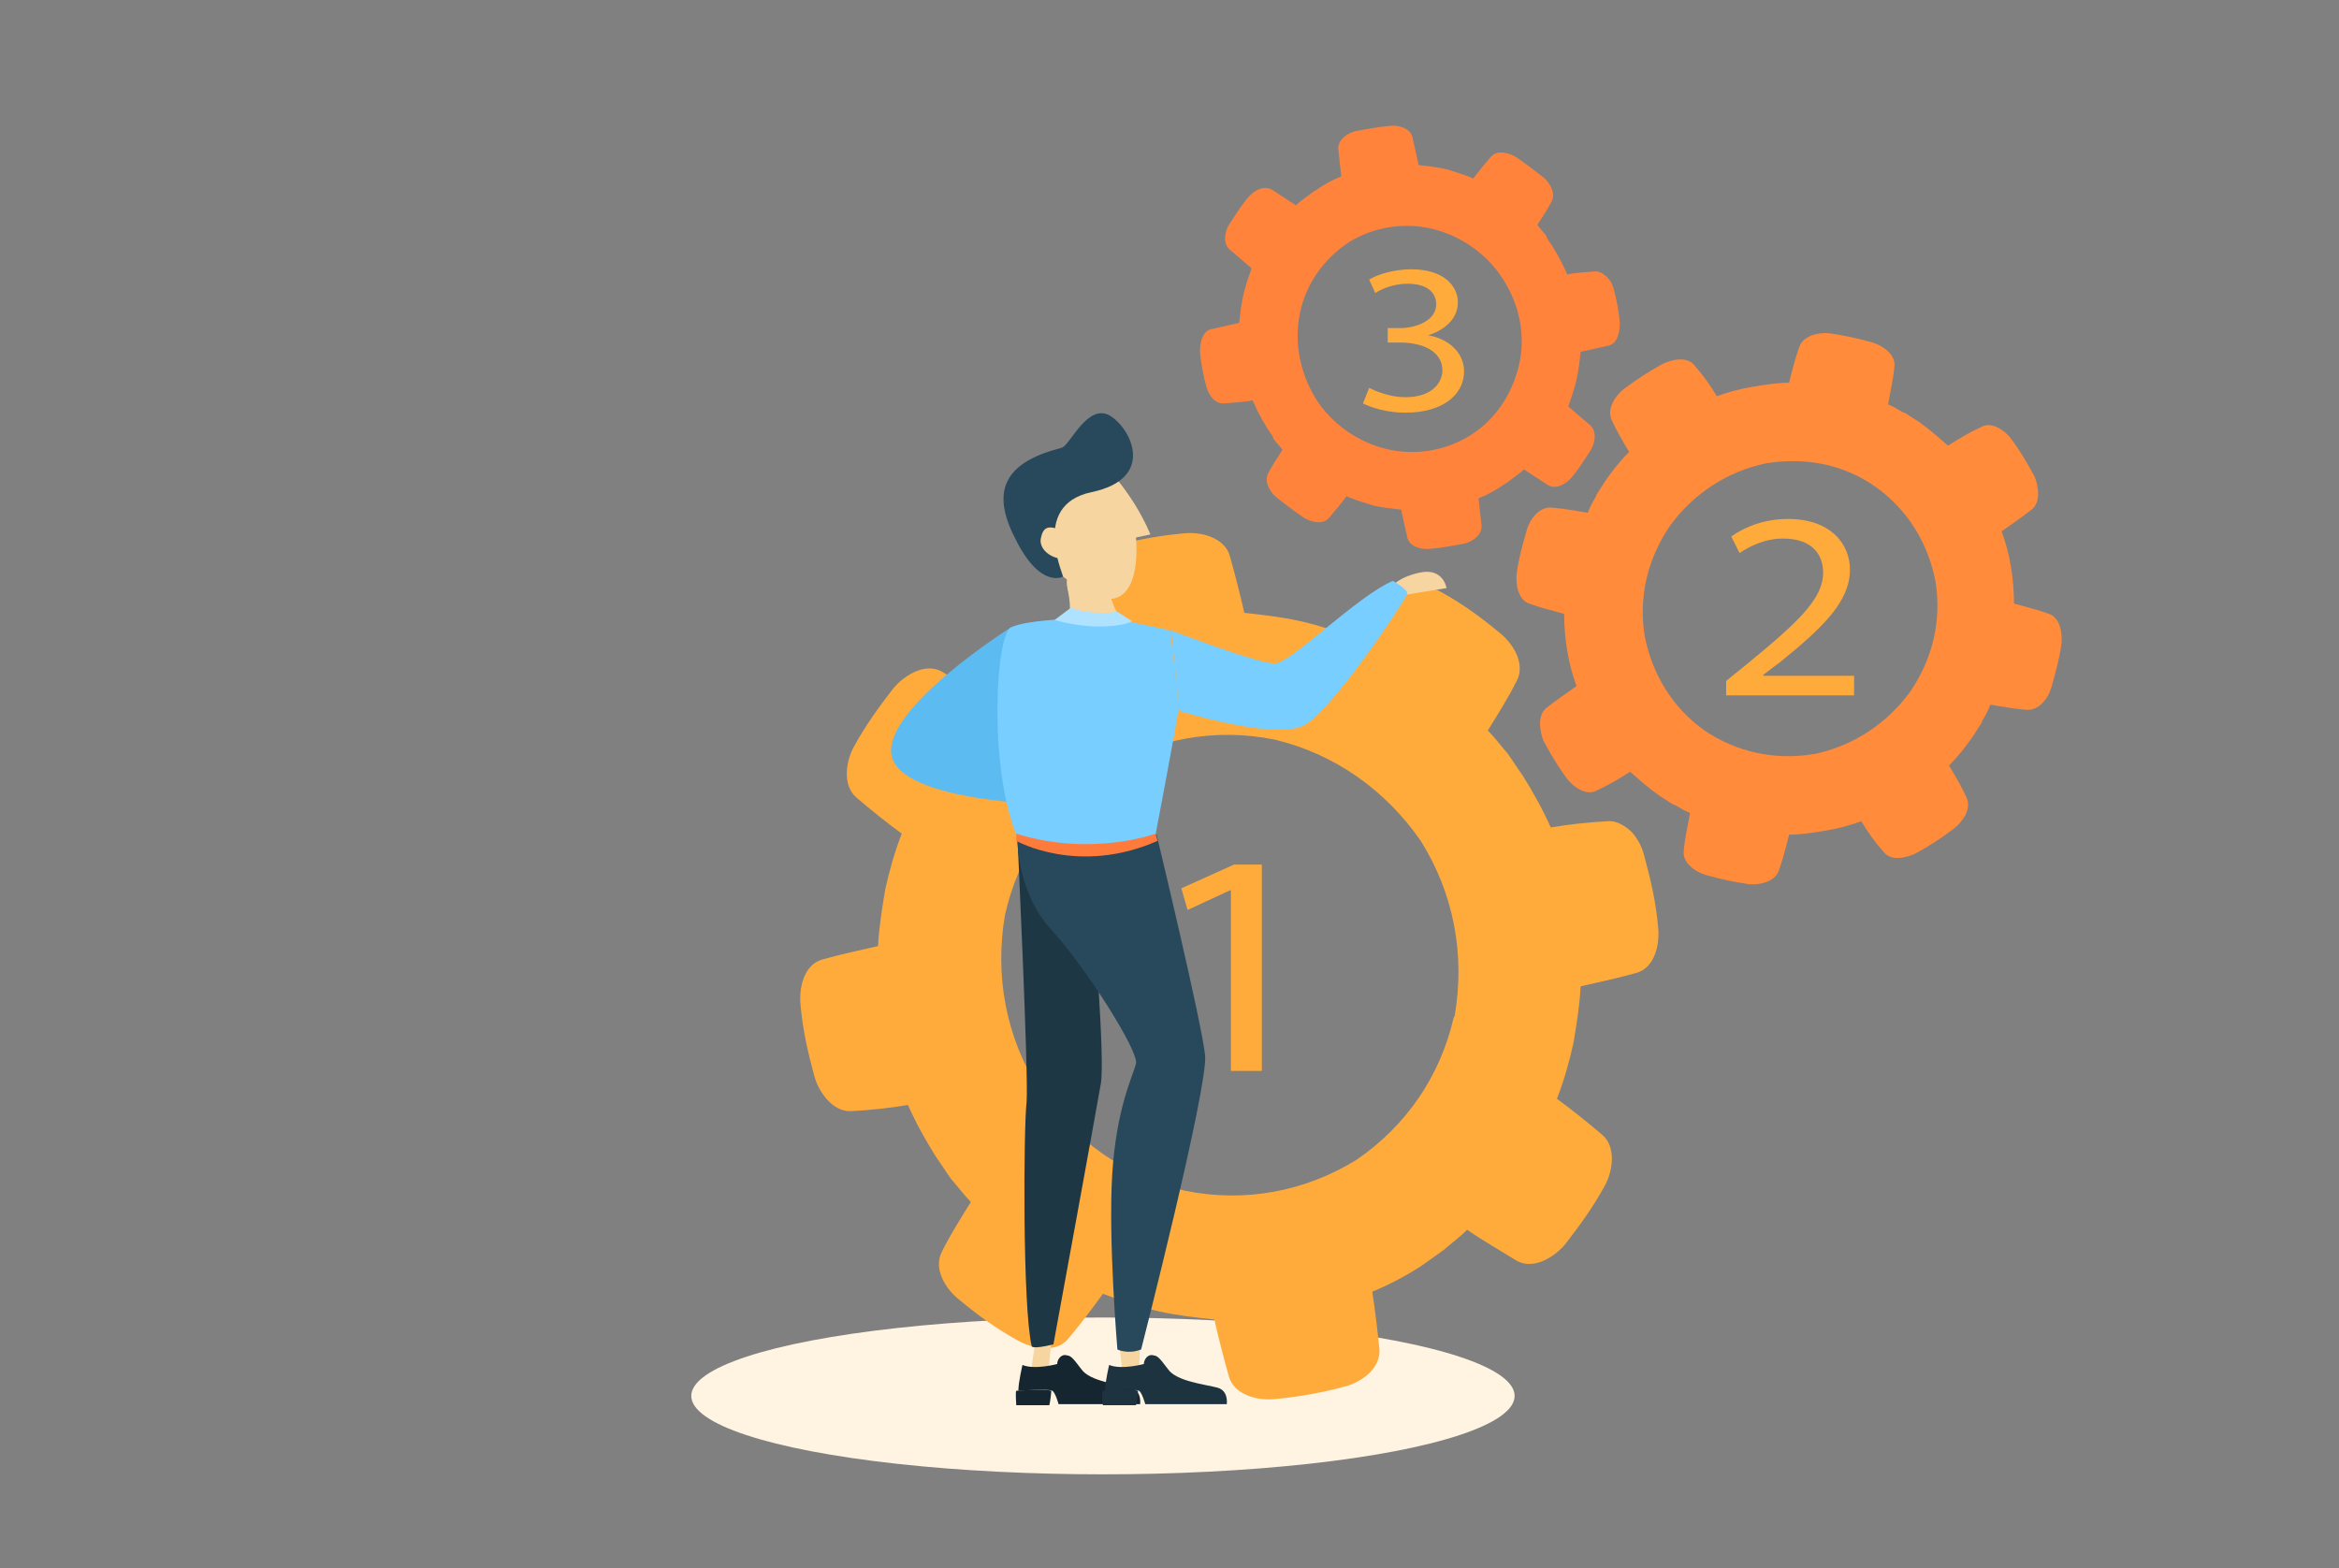 <?xml version="1.0" encoding="utf-8"?>
<!-- Generator: Adobe Illustrator 23.0.1, SVG Export Plug-In . SVG Version: 6.00 Build 0)  -->
<svg version="1.1" id="Layer_1" xmlns="http://www.w3.org/2000/svg" xmlns:xlink="http://www.w3.org/1999/xlink" x="0px" y="0px"
	 viewBox="0 0 226.7 152" style="enable-background:new 0 0 226.7 152;" xml:space="preserve">
<rect x="0" y="0" width="226.7" height="152" fill="#808080" stroke="none"/>
<style type="text/css">
	.st0{display:none;}
	.st1{display:inline;}
	.st2{fill:#FFF3E2;}
	.st3{fill:#F7D5A0;}
	.st4{fill:#121212;}
	.st5{fill:#1E3745;}
	.st6{fill:#28495C;}
	.st7{fill:#5A9BBF;}
	.st8{fill:#78CEFF;}
	.st9{fill:#AEE2FF;}
	.st10{fill:#FFAB3B;}
	.st11{fill:#FFEED8;}
	.st12{display:inline;fill:#FFF3E2;}
	.st13{fill:#FFFFFF;}
	.st14{fill:#FF7E3B;}
	.st15{fill:#001618;}
	.st16{fill:#99A2A3;}
	.st17{fill:#FF843B;}
	.st18{clip-path:url(#SVGID_2_);fill:#5C5C5C;}
	.st19{clip-path:url(#SVGID_4_);fill:#383838;}
	.st20{clip-path:url(#SVGID_6_);fill:#383838;}
	.st21{fill:#5091B8;}
	.st22{fill:#DFF3FF;}
	.st23{fill:#69C9FF;}
	.st24{fill:#E1F4FF;}
	.st25{fill:#F1F2F2;}
	.st26{fill:#D1D3D4;}
	.st27{fill:#FF6D3B;}
	.st28{fill:#BF522C;}
	.st29{fill:#FF8D3B;}
	.st30{fill:#FFBC62;}
	.st31{enable-background:new    ;}
	.st32{fill:#FF833B;}
	.st33{clip-path:url(#SVGID_8_);fill:#FFAB3B;}
	.st34{fill:#81D8FF;}
	.st35{fill:#FF8B3B;}
	.st36{fill:#5CBCF2;}
	.st37{fill:#FF7B3B;}
	.st38{fill:#162630;}
	.st39{fill:#1E3340;}
</style>
<g class="st0">
	<g class="st1">
		<ellipse class="st2" cx="43.4" cy="134.8" rx="41.2" ry="8"/>
		<g>
			<path class="st3" d="M21.9,86.4c0.1,0,1.3,1.5,1.1,2.4c-0.2,0.9-1.3-1.1-1.3-1.1s0,1.7-1.2,3.5c-1.1,1.8-3.9,0.3-3.7-1.1
				s2.3-3.8,3.1-4.6L21.9,86.4z"/>
			<path class="st3" d="M43,126.1c0,0-0.2,1.2-0.4,1.5c0,0,1.3,0.7,1.6,0.3c0.3-0.4,0.1-1.8,0.1-1.8H43z"/>
			<path class="st4" d="M40.5,129.4c-0.1-0.1,1-2.1,2-2.3c0,0,1.3,1,2.3,0.5c0,0,3.5,7.2,3.5,8.5c0,0-0.3,0.9-1.2,0.6
				C46,136.5,40.9,130.5,40.5,129.4z"/>
			<path class="st3" d="M31.6,81.6c0,0-4.6,4.8-0.7,10.3c0,0-1.1,9.5-0.2,15.3c0,0-2.7,12.6,1.5,25c0,0-0.6,2.7-0.3,4.3
				c0,0,6.8,1.3,10.3-0.1c0,0,0-0.8-1.8-1.5c-1.8-0.6-6-1.2-6.4-3.3s0.9-19.7,2.1-24.6c1.2-4.9,5.8-19.7,5.4-24.7
				C41.2,77.3,31.6,81.6,31.6,81.6z"/>
			<path class="st5" d="M41.4,81.5c1,0.3,10.3,20.9,9.9,22.1c-0.6,2-6.9,23.3-6.9,23.3s-1.6-0.1-1.6-0.3c-0.1-0.2-3.3-16.7,3.6-21.5
				c0,0-7.8-7.2-8.7-11.4c-0.9-4.2,1.2-7.5,1.2-7.5L41.4,81.5z"/>
			<path class="st4" d="M31.8,136.8c-0.2,0-0.3-3.1,0.2-3.9c0,0,2.3,0.7,2.6-0.3c0,0,7,1.9,8,2.7c0,0,0.5,0.7-0.3,1.3
				C41.4,137.2,32.9,137.1,31.8,136.8z"/>
			<path class="st6" d="M31.6,130.8c0.1,0.2,1.5,0.2,2.8,0c0,0,1.1-16.4,1.9-21.8c0.8-5.4,6.3-19.4,5.5-27l-10.5-0.2
				c0,0-4.6,4.7-0.5,10.2c0,0-1.7,8.1-0.3,15.3C30.4,107.2,27.1,117.4,31.6,130.8z"/>
			<path class="st3" d="M61.4,68.6c0.6-0.3,2.9-2.7,7.6-1.9c4.7,0.7-2.8,3.8-6.9,3C58.1,68.9,61.4,68.6,61.4,68.6z"/>
			<path class="st7" d="M39.4,59.2c0,0,6.9,8.5,23.6,7.8c0,0,1,3.2,0,3.2s-18.9,1.1-22.9-1.8s0.5-4.5,0.5-4.5L39.4,59.2z"/>
			<path class="st8" d="M38.8,54.7c0,1-0.6,2.5,0.7,4.5s6.5,7.5,6.2,9c-0.3,1.6-1.5,2.9-2.8,3.5c0,0-1.5,6.3-0.7,10.7
				c0,0-5.5,3.4-11.3-0.3c0,0,3-3.2,2.6-4.6s-2.2-8.2-2.2-8.2c0.3-0.8-3.1,2.5-4.4,5.3c-0.9,1.8-3.5,8.8-4.9,12c0,0-1.4,0.2-2.1-0.9
				c0,0,1.1-8.7,2.4-12.8c1.6-4.8,7.9-11.4,12.2-13.8c0,0,2.4-0.9,2.4-1.5C37,57.1,38.8,54.7,38.8,54.7z"/>
			<path class="st3" d="M38.8,54.7c0,0-3.4-3-3.3-2.5c1.4,5.8-0.9,6.9-0.9,6.9s-0.1,0-0.1,0.1c1.4,1,8.5,5.4,6,1.5l0,0
				c-0.4-0.6-0.8-1-1-1.4C38.2,57.3,38.8,55.8,38.8,54.7z"/>
			<path class="st3" d="M35.8,54.2c0.1,0.9,0.1,1.6,0,2.2c0.4,0.6,1.3,1.5,3.1,2c-0.7-1.6-0.2-2.8-0.2-3.7L35.8,54.2z"/>
			<path class="st3" d="M40.1,44c0,0,5,3.4,4.1,9.1h-1.7c0,0-0.1,8-7.9,1.9c-7.8-6-1.8-8.3-1.8-8.3s1.4-1.9,1.9-2.1
				C35,44.5,40.1,44,40.1,44z"/>
			<path class="st6" d="M42,39.8c2.1-0.6,6.8,3.8,0.3,7.8c-6.6,4-7.8,1.1-7.8,1.1s4.1,10.5-1.4,12.4c-5.5,2-4.4,4.5-6.6,6.1
				c-2.7,2-9.4,1.1-8.1-6.1c1.3-7.1,8-6.1,9.6-9.3c2.4-4.8-0.3-7.2,1.6-9.5C32,39.1,35,41.9,42,39.8z"/>
			<path class="st3" d="M36.5,50.2c0,0-0.5-2.4-1.8-1.5s-0.1,3.9,1.5,3.5S36.5,50.2,36.5,50.2z"/>
		</g>
	</g>
	<g class="st1">
		<g>
			<polygon class="st3" points="106.8,129.1 107.9,135.1 109.8,135.3 109.2,129.5 			"/>
			<polygon class="st3" points="121.6,130.6 123.7,135.3 125.4,135.2 124.1,130.4 			"/>
			<path class="st5" d="M100.2,82.5c0,0-1.9,27,7.1,50.2l2.7,0.2c0,0-1.3-35.1,4-48.7l-11.4-3.7L100.2,82.5z"/>
			<path class="st6" d="M113.5,82.9c0,0,10.5,48.3,11.8,50.4c0,0-1.6,0.4-3,0c0,0-21.9-41.2-21.7-49.8C101,75,113.5,82.9,113.5,82.9
				z"/>
			<path class="st4" d="M123.5,135.2c-0.2,0.3-0.6,1.3-0.5,2.6c0,0.1,0.1,0.2,0.2,0.2l8.5,0.1c0.1,0,0.2-0.1,0.2-0.2
				c0-0.3-0.2-0.7-0.6-0.9c-0.7-0.3-4.9-1.6-5.7-1.9h-0.1c-0.2,0-0.9,0.1-1.7,0C123.6,135.1,123.5,135.1,123.5,135.2z"/>
			<path class="st4" d="M109.9,135.1c0,0.1,0.7,1.2,0.5,3l0,0l-8.9-0.1l0,0c0,0,0-0.8,0.6-1.2c0.7-0.3,5.2-1.6,5.8-1.8
				C107.9,135.1,108.9,135.3,109.9,135.1L109.9,135.1z"/>
			<path class="st3" d="M103.5,49.2c0.1,1,0,5.3,0,5.3l3.6,0.3l0.5-1.4c0,0-0.2-2.7-0.3-4.2C107.2,47.7,103.5,49.2,103.5,49.2z"/>
			<path class="st3" d="M74.9,63.2c-0.2-0.5-1.9-3.8-4.1-4.2c-2.1-0.4-5.8,0.6-3.3,2.9c2.5,2.2,6.7,2.5,6.7,2.5L74.9,63.2z"/>
			<path class="st3" d="M121.1,91.1c0,2.3,0.2,7.2,2.8,7.1c2.6-0.1,1.2-5.7-1.4-8C119.9,88,121.1,91.1,121.1,91.1z"/>
			<path class="st8" d="M73,64.5c0,0.4,6.9,11.7,15.5,9.2s9.1-7.7,9.1-7.7s0.3,14.9,2.7,20c0,0,7.2,2,13.6-1.7L113,68.9
				c0,0,4.7,19.2,7.8,23.2c0,0,1.9-0.5,2.5-1.2c0,0-2.6-22.7-5.2-28.5c-2.5-5.8-6.8-8.7-10.4-9.3c0,0-1.6,2.2-4,0.5
				c0,0-3.3-0.6-7.1,2.8c-3.8,3.4-6.4,10.2-11.3,11s-10.1-4.9-10.1-4.9C74.2,62.9,73.5,63.6,73,64.5z"/>
			<path class="st3" d="M103.6,49.5c0,0.5,0,1.2,0,2c1.8,0.3,3.1,0.5,3.9,0.2c-0.1-0.8-0.2-1.9-0.2-2.6V49c-1-0.2-2-0.2-2-0.2
				L103.6,49.5z"/>
			<path class="st6" d="M101.9,45.4c-0.6-1.3-2.5-3.5-1.2-6.7s2.1-2.5,4.2-2.1s6.3-1.2,7.3-0.1c1.1,1.1,1.6,7.3-3,8.5
				s-4.5-3.4-4.5-3.4L101.9,45.4z"/>
			<path class="st3" d="M103.4,39.2c-1.5,1.8-2.5,5.2-2,7.8c0.6,2.7,2.5,5.2,4.8,4.5c2.4-0.7,4.2-4.2,3.5-9.9
				C109.1,36,103.4,39.2,103.4,39.2z"/>
			<path class="st3" d="M109.6,44.7c0,0,0.7-0.5,1.3,0c0.6,0.5-0.8,3-1.7,2.7C108.2,47.1,109.6,44.7,109.6,44.7z"/>
			<path class="st3" d="M101.7,44.4c-0.4-0.1-0.6-0.6-1.1-0.2c-0.6,0.4-0.1,3,1.1,2.5C103,46.3,101.7,44.4,101.7,44.4z"/>
			<path class="st6" d="M103,38.3c0,0,1,5.1,7.2,4.7c6.2-0.4-3.2-5.7-3.2-5.7L103,38.3z"/>
			<polygon class="st9" points="100.8,53.9 103.5,52.2 105.5,54.2 104.8,56.2 			"/>
			<polygon class="st9" points="107.7,52.2 105.5,54.2 107,56.2 109.3,53.5 			"/>
		</g>
	</g>
	<g class="st1">
		<path class="st10" d="M70.4,75.4l0.1-14.2l12.9,0.1c0,0-6.6-12.7,6.3-13.2S93,62.2,93,62.2h11.5l-0.1,12.6c0,0,13.7-7.6,14,6.6
			c0.4,14.2-14.5,7.9-14.5,4.2l-0.5,13l-32.9,0.7L70.9,86c0,0,11.6,5.5,11.6-7.2C82.4,68.2,70.4,75.4,70.4,75.4z"/>
		<path class="st11" d="M75.4,65.2c2.6-2.6,12.5-0.8,12.5-0.8c-2.8-12.9,1.6-15.7,4.2-16.2c-0.7-0.1-1.5-0.1-2.3-0.1
			c-12.9,0.5-6.3,13.2-6.3,13.2l-12.9-0.1l-0.1,14.2c0,0,1.7-1,3.8-1.7C73.9,70.9,73.8,66.8,75.4,65.2z"/>
		<path class="st11" d="M103.7,96.3c-24.3,1.7-27.7-5.5-28-9.1c-2.5-0.1-4.8-1.2-4.8-1.2l-0.2,13.3l32.9-0.7L103.7,96.3z"/>
		<path class="st11" d="M104.5,74.8c0,0,12-3,9.7,15.1c2.5-0.8,4.5-3.3,4.3-8.5C118.2,67.1,104.5,74.8,104.5,74.8z"/>
	</g>
	<g class="st1">
		<path class="st10" d="M47,98.6h13.1V86.7c0,0,11.7,6.2,12.3-5.8c0.5-11.9-13-3.1-13-3.1l0.1-10.6H47.9c0,0,7.2-12.6-6-13
			c-13.1-0.4-7.4,13.4-4,13.4l-12.1,0.3l-0.9,30.4L37.2,98c0,0-5-10.8,6.7-10.6C53.7,87.5,47,98.6,47,98.6z"/>
		<path class="st11" d="M56.4,94c2.5-2.4,0.8-11.5,0.8-11.5c11.9,2.7,14.5-1.4,15-3.8c0.1,0.6,0.1,1.3,0.1,2.2
			C71.8,92.8,60,86.7,60,86.7v11.9H46.9c0,0,1-1.6,1.6-3.5C51.2,95.4,54.9,95.5,56.4,94z"/>
		<path class="st11" d="M28,67.7c-1.7,22.4,4.9,25.7,8.2,25.9c0.1,2.3,1,4.4,1,4.4l-12.3,0.1l0.9-30.4H28z"/>
		<path class="st11" d="M47.8,67.1c0,0,2.8-11-13.9-9.1c0.8-2.3,3-4.1,7.9-3.9C55,54.5,47.8,67.1,47.8,67.1z"/>
	</g>
	<ellipse class="st12" cx="118.2" cy="136.8" rx="43.3" ry="9.1"/>
	<g class="st1">
		<path class="st3" d="M116.4,78.3c0,1.2,0.8,5.4-0.2,7.1s-5.8,2.6-5.8,2.6l5,6.6l10.6,0.3l4.3-4.9l-1.9-1.9c0,0-5.2,0.5-3.8-9.6
			C125.9,68.3,116.4,78.3,116.4,78.3z"/>
		<path class="st8" d="M112.5,86.7c0,0-8.4,1.9-16.8,8.9s-18.1,28.7,9.2,17.3l2-3.4l0.6-4.4l20.4,4.8l5.6,5.8h3
			c0,0,9.9-1.7,11.3-7.9c1.4-6.2-16.3-19.4-19.5-20.3c0,0-3,1.1-8.4,1.1C114.4,88.7,112.5,86.7,112.5,86.7z"/>
		<path class="st8" d="M131.5,117.1l0.8,6.3l-11.7,5.7l-10.5-0.7l-8.4-4.3c0,0,3.5-3.7,5-10.1C108.2,107.7,131.5,117.1,131.5,117.1z
			"/>
		<path class="st3" d="M116.4,79c0.1,0.9,0.2,2.2,0.2,3.4c2.3,0.8,5.1,1.1,7.7,1.1c-0.2-1.3-0.2-2.9,0.1-5c0.1-0.6,0.1-1.1,0.1-1.6
			l-7.3,1.4L116.4,79z"/>
		<path class="st6" d="M126,78.7c0.8,0.3,5.5-4.7,5.9-12.9s-5.8-7.9-5.8-7.9s-5.2-1.3-5.4-1.3c-0.2,0.1-8.6,1.9-8.6,1.9
			s-5.5,16,4.4,18.6l2-6.9l8.3-3.6c0,0-1.1,11.4-1,11.7C126,78.7,126,78.7,126,78.7z"/>
		<path class="st3" d="M114.9,62.3c-0.4,0.4-3,2.6-3.3,7.9c-0.4,5.3,2.8,11.9,8.8,11.8s10.1-6.7,9.7-14.8s-6.9-6.5-6.9-6.5
			L114.9,62.3z"/>
		<path class="st3" d="M128.8,71.2c0,0,0.1,0,0.3-0.1c0.5-0.1,1.6-0.2,2.6,0.2c1.4,0.5-1.5,5.5-3.4,3.5
			C126.4,72.8,128.8,71.2,128.8,71.2z"/>
		<path class="st3" d="M112.7,70.1c0,0-0.1,0-0.3-0.1c-0.5-0.1-1.5-0.4-2.6-0.2c-1.4,0.3,0.8,5.7,2.9,3.9
			C114.8,72,112.7,70.1,112.7,70.1z"/>
		<path class="st6" d="M118.8,54.1c-2.7-0.8-8.2,1.3-6.7,6.7c1.7,6,13.6,6.9,17.8,3.9c4.1-3.1,3-6.4,1.3-6.9
			c-1.6-0.5-4.2-0.1-6.3-0.8C122.9,56.2,120.5,54.6,118.8,54.1z"/>
		<g>
			<g>
				<path class="st10" d="M100.2,95.2c0,0,40.4,2.4,40.5,2.8c0.3,0.8-4.7,26.3-4.9,26.4c-0.1,0-34.6-2-34.9-2.2
					C100.4,121.7,99.7,95.5,100.2,95.2z"/>
			</g>
			<path class="st13" d="M121,110.1c0.1-1.4-0.9-2.6-2.3-2.7s-2.6,0.9-2.7,2.3s0.9,2.6,2.3,2.7C119.7,112.5,120.9,111.5,121,110.1z"
				/>
			<path class="st14" d="M136.6,123.6l-36.4-2.5c-0.5,0-1,0.3-1,0.9l0,0c0,0.5,0.3,1,0.9,1l36.4,2.5c0.5,0,1-0.3,1-0.9l0,0
				C137.5,124,137.2,123.6,136.6,123.6z"/>
		</g>
		<path class="st15" d="M109.4,131.1c0,0-2.5,1.2-1.7,3.6c0.7,2.4,7.1,2,9.8-3.5C120.1,125.7,109.4,131.1,109.4,131.1z"/>
		<path class="st16" d="M117.1,131.8h-0.6c0,0-3.1,3.3-5,3.7c-1.7,0.3-3.4-0.7-3.9-2c-0.1,0.4,0,0.8,0.1,1.3
			C108.4,137,114.3,136.7,117.1,131.8z"/>
		<path class="st5" d="M145.3,135.3c0,0,16.5-4.3,10.7-13.8c-5.9-9.5-39.1,5.7-39.1,5.7l10.9,7.4l11.2,1.2L145.3,135.3z"/>
		<polygon class="st3" points="121.4,128.7 124.4,130.8 124.2,133.7 120.3,132.5 		"/>
		<path class="st6" d="M122,128.6c0,0-15.5-9.7-27-10.3s-13.2,4.5-13.9,7.2c-0.7,2.7,3,8.7,14.4,8.8s25.4-1.2,25.4-1.2L122,128.6z"
			/>
		<path class="st15" d="M124.4,130.8c0,0,0,1.5-0.6,2.7c0,0,4.2,3.6,8.4,4.1c4.3,0.5,7-5,1.5-6.2S124.4,130.8,124.4,130.8z"/>
		<path class="st16" d="M134,131.4c0.3,0.1,3,1.2,1.4,4.1c-1,1.7-3.1,1.9-4.7,1.8c0.5,0.1,1,0.2,1.5,0.3
			C136.4,138.1,139.2,132.8,134,131.4z"/>
		<path class="st9" d="M110.9,87.1c0,0,5-2.9,5.5-2.5s3.4,4,3.4,4s-2.4,3.3-3.2,4.3C116.6,93,112.6,89.1,110.9,87.1z"/>
		<path class="st9" d="M124.7,85.2l-4.9,3.5l2.6,4.5c0,0,4.6-2.5,5.9-5.6L124.7,85.2z"/>
	</g>
	<g class="st1">
		<g>
			<g>
				<g>
					<path class="st17" d="M82.7,50.5l-31,15.2c-1.3,0.6-2.8,0.1-3.4-1.2L37.4,42.4c-0.6-1.3-0.1-2.8,1.2-3.4l31.1-15.2
						c1.3-0.6,2.8-0.1,3.4,1.2L84,47.2C84.5,48.3,84,49.8,82.7,50.5z"/>
					<path class="st10" d="M81,50.5L52.7,64.3c-1.2,0.6-2.6,0.1-3.1-1.1L39.2,42.1c-0.6-1.2-0.1-2.6,1.1-3.1l28.2-13.9
						c1.2-0.6,2.6-0.1,3.1,1.1L82,47.3C82.6,48.5,82.1,49.9,81,50.5z"/>
				</g>
			</g>
			<g class="st0">
				<g class="st1">
					<defs>
						<path id="SVGID_1_" d="M78,57.1L46.8,61c-1.3,0.2-2.5-0.7-2.6-2l-3-23.3c-0.2-1.3,0.7-2.5,2-2.6l31.2-4c1.3-0.2,2.5,0.7,2.6,2
							l3,23.3C80.2,55.7,79.3,56.9,78,57.1z"/>
					</defs>
					<clipPath id="SVGID_2_">
						<use xlink:href="#SVGID_1_"  style="overflow:visible;"/>
					</clipPath>
					
						<rect x="36" y="41.1" transform="matrix(0.323 -0.946 0.946 0.323 -2.045 86.834)" class="st18" width="47.3" height="7.4"/>
				</g>
				<g class="st1">
					<defs>
						<path id="SVGID_3_" d="M79,55l-31.2,3.9c-1.3,0.2-2.5-0.7-2.6-2l-3-23.3c-0.2-1.3,0.7-2.5,2-2.6l31.2-4c1.3-0.2,2.5,0.7,2.6,2
							l3,23.3C81.2,53.6,80.3,54.8,79,55z"/>
					</defs>
					<clipPath id="SVGID_4_">
						<use xlink:href="#SVGID_3_"  style="overflow:visible;"/>
					</clipPath>
					
						<rect x="42.9" y="45.2" transform="matrix(0.323 -0.946 0.946 0.323 0.694 94.691)" class="st19" width="47.3" height="3.3"/>
				</g>
				<g class="st1">
					<defs>
						<path id="SVGID_5_" d="M76.7,60.9l-31.2,3.9c-1.3,0.2-2.5-0.7-2.6-2l-3-23.3c-0.2-1.3,0.7-2.5,2-2.6l31.2-4
							c1.3-0.2,2.5,0.7,2.6,2l3,23.3C78.9,59.5,77.9,60.7,76.7,60.9z"/>
					</defs>
					<clipPath id="SVGID_6_">
						<use xlink:href="#SVGID_5_"  style="overflow:visible;"/>
					</clipPath>
					
						<rect x="23.9" y="42.2" transform="matrix(0.323 -0.946 0.946 0.323 -8.271 73.924)" class="st20" width="47.3" height="1.1"/>
				</g>
			</g>
		</g>
		<path class="st13" d="M54.6,41.3l12.2-0.8c1.1-0.1,1.7,1.2,1,2l-8.1,9.1c-0.6,0.6-1.6,0.5-2-0.3L53.6,43
			C53.3,42.3,53.8,41.4,54.6,41.3z"/>
	</g>
	<g class="st1">
		<ellipse class="st21" cx="198" cy="74.1" rx="17.7" ry="17.7"/>
		<path class="st22" d="M212.7,84c-4.8-3.5-14.1-10.4-14.7-9.9c-0.5,0.4-4.4,10.5-6.7,16.4C199,93.7,208,91.1,212.7,84z"/>
		<path class="st10" d="M182.9,64.8c-1.5,2.4-2.3,5-2.5,7.6l17.7,1.7L191,57.9C187.7,59.3,184.8,61.6,182.9,64.8z"/>
		<path class="st8" d="M188.7,89.2c2,1.2,4.1,2,6.3,2.4l3-17.5c0,0-10.5-1.7-17.5-2.8C179.4,78.2,182.4,85.4,188.7,89.2z"/>
	</g>
	<g class="st1">
		<g>
			<g>
				<g>
					<path class="st23" d="M165.5,51.3c-4.2-2.7-25.3-3.5-29.3-0.1c-3.1,2.7-1.7,10.9-0.6,15.3c0.6,2.4,5,3.3,11.2,4.1
						c-1.2,2.2-2.7,2.4-3.3,2.8c-1.3,1.2,5.8-0.1,8.9-2.3c4.6,0.3,7.4-0.3,8.6-0.7C164.4,69.3,169.7,54,165.5,51.3z"/>
				</g>
			</g>
		</g>
		<g>
			<path class="st24" d="M145.4,59.6c0-0.7-0.6-1.4-1.4-1.4c-0.7,0-1.4,0.6-1.4,1.4c0,0.7,0.6,1.4,1.4,1.4
				C144.8,60.9,145.4,60.3,145.4,59.6z"/>
			<path class="st24" d="M152,59.6c0-0.7-0.6-1.4-1.4-1.4c-0.7,0-1.4,0.6-1.4,1.4c0,0.7,0.6,1.4,1.4,1.4
				C151.4,60.9,152,60.3,152,59.6z"/>
			<path class="st24" d="M158.7,59.6c0-0.7-0.6-1.4-1.4-1.4s-1.4,0.6-1.4,1.4c0,0.7,0.6,1.4,1.4,1.4S158.7,60.3,158.7,59.6z"/>
		</g>
	</g>
	<g class="st1">
		<path class="st25" d="M165.7,5.3c-9.7,0-17.6,7.9-17.6,17.6s7.9,17.6,17.6,17.6s17.6-7.9,17.6-17.6S175.4,5.3,165.7,5.3z
			 M165.7,32.7c-5.4,0-9.8-4.4-9.8-9.8s4.4-9.8,9.8-9.8c5.4,0,9.8,4.4,9.8,9.8S171.1,32.7,165.7,32.7z"/>
		<g>
			<path class="st26" d="M169.4,45.2c-5.6,0-10.8-2.3-13.6-5.9c-2-2.6-3.8-4.2-5.2-5.5c-2.1-1.9-3.7-3.3-4.2-6.3
				c0-0.2-0.1-0.4-0.1-0.5c-0.4-2.5-0.9-5.5-0.3-8.5c0.8-3.5,3-6.1,6.7-8.1C153,9.6,156,5,160.5,5c0.3,0,0.5,0,0.8,0
				c2,0.2,3.3,0.8,4.4,1.2c1,0.4,1.9,0.8,3.2,0.8c0.8,0,1.8-0.2,2.9-0.5c0.9-0.3,1.6-0.4,2.3-0.4c2.3,0,3.2,1.5,3.8,2.8
				c0.3,0.5,0.5,1,0.9,1.3c0.2,0.2,0.4,0.4,0.7,0.6c2.5,2.3,7.2,6.7,7,12.5c-0.2,4.1-2.8,8.3-7.9,12.3c-4.4,3.5-4.8,4.6-4.7,5
				c0.1,0.2,0.5,0.3,1.2,0.3s1.6-0.1,2.4-0.2c0.7-0.1,1.3-0.2,1.8-0.2c0.2,0,0.6,0,0.7,0.3c0.1,0.3-0.1,0.6-1.4,1.5
				C176.3,44.2,172.9,45.2,169.4,45.2z M160.5,5.5c-4.5,0-7.5,5-7.5,5v0.1h-0.1c-8.2,4.3-7.1,11.2-6.3,16.2c0,0.2,0.1,0.4,0.1,0.5
				c0.5,2.9,1.9,4.2,4.1,6.1c1.5,1.3,3.3,2.9,5.3,5.6c2.7,3.6,7.8,5.8,13.3,5.8c3.5,0,6.7-0.9,9.1-2.6c0.9-0.6,1.1-0.9,1.2-1
				c0,0-0.1,0-0.3,0c-0.4,0-1,0.1-1.7,0.2c-0.8,0.1-1.8,0.3-2.5,0.3c-0.6,0-1.4-0.1-1.6-0.6c-0.2-0.6,0.1-1.8,4.8-5.5
				c5-3.9,7.6-8,7.7-12c0.2-5.7-4.4-9.9-6.9-12.2c-0.2-0.2-0.5-0.4-0.7-0.6c-0.4-0.4-0.7-0.9-1-1.4c-0.7-1.3-1.4-2.5-3.5-2.5
				c-0.6,0-1.4,0.1-2.2,0.4c-1.2,0.4-2.2,0.5-3.1,0.5c-1.4,0-2.3-0.4-3.4-0.8c-1.1-0.5-2.3-1-4.3-1.2C161,5.5,160.8,5.5,160.5,5.5z"
				/>
		</g>
		<path class="st27" d="M179,11.3c-0.4-0.4-0.8-0.8-1.2-1.2c-0.7-0.6-1.4-1.2-2.2-1.8l-5.1,6c1.8,1,3.3,2.6,4.2,4.5l6.1-5.1
			C180.2,12.9,179.6,12.1,179,11.3z"/>
		<path class="st28" d="M179,11.3l0.7-0.6c-0.3-0.5-0.8-1-1.3-1.3l-0.6,0.7C178.2,10.5,178.6,10.9,179,11.3z"/>
		<path class="st28" d="M152.1,10.5l1.5,1.3c0.3-0.5,0.6-0.8,1.1-1l-1.3-1.5C152.9,9.5,152.4,10,152.1,10.5z"/>
		<path class="st27" d="M156.9,18.6c0.9-1.9,2.5-3.5,4.4-4.4l-5.1-6c-2.1,1.4-3.9,3.2-5.3,5.3L156.9,18.6z"/>
		<path class="st28" d="M153.4,36.8l1.3-1.5c-0.5-0.3-0.8-0.6-1-1.1l-1.5,1.3C152.5,36,152.9,36.5,153.4,36.8z"/>
		<path class="st27" d="M157.1,27.6l-6,5.1c1.4,2.1,3.3,3.8,5.4,5.1l5.2-6.1C159.8,31,158.2,29.5,157.1,27.6z"/>
		<path class="st28" d="M179.4,35.4l-1.5-1.3c-0.3,0.5-0.6,0.8-1.1,1l1.3,1.5C178.6,36.3,179.1,35.9,179.4,35.4z"/>
		<path class="st27" d="M174.4,27.3c-1,1.9-2.5,3.4-4.4,4.3l5.2,6c2.1-1.3,3.9-3.1,5.2-5.2L174.4,27.3z"/>
		<path class="st25" d="M165.7,10.8c-6.7,0-12.1,5.4-12.1,12.1S159,35,165.7,35c6.7,0,12.1-5.4,12.1-12.1S172.4,10.8,165.7,10.8z
			 M165.7,32.7c-5.4,0-9.8-4.4-9.8-9.8s4.4-9.8,9.8-9.8s9.8,4.4,9.8,9.8S171.1,32.7,165.7,32.7z"/>
	</g>
	<g class="st1">
		<path class="st10" d="M51.7,122.9c-0.2-0.2-4.3-2.1-4.3-2.1s-2.8,0.4-3.7,0.5c-0.9-0.1-3.7-0.5-3.7-0.5s-4.1,2-4.3,2.2
			s-0.1,2.6-0.1,2.6h7.8h0.7h7.8C51.8,125.5,51.8,123.1,51.7,122.9z"/>
		<path class="st10" d="M47.9,120.9c0-1.2-1.3-0.2-2.2-2.8c-0.9-2.6,0.3-6,0.3-6.2l-1.8-1.7c0,0-0.2,0.7-0.5,1.8
			c-0.3-1.1-0.6-1.8-0.6-1.8l-1.8,1.7c0,0.2,1.2,3.6,0.4,6.2s-2.2,1.6-2.2,2.8c0,0.9,1.9,2,4.2,2C46.4,122.9,47.9,121.8,47.9,120.9z
			"/>
		<g>
			<g>
				<path class="st17" d="M46.4,111.4c-0.2,0-0.4-0.1-0.6-0.3c-0.3-0.3-0.3-0.8,0.1-1.1c3.8-3.5,14.1-13.1,15.3-15.6
					c0.8-1.7,0.7-3.7-0.2-5c-0.8-1.1-2.1-1.6-3.8-1.5c-1.8,0.2-3,0.9-3.5,2.2c-0.5,1.2-0.2,2.6,0.3,3.2c0.3,0.3,0.2,0.8-0.1,1.1
					c-0.3,0.3-0.8,0.2-1.1-0.1c-0.8-1-1.3-3-0.5-4.8c0.4-1.1,1.6-2.9,4.8-3.2c2.3-0.2,4.1,0.5,5.2,2.1c1.2,1.8,1.4,4.4,0.4,6.6
					c-0.4,0.8-1.4,2.2-3.2,4.1c-1.4,1.5-3.1,3.3-5.3,5.3c-3.6,3.5-7.1,6.7-7.2,6.7C46.7,111.4,46.5,111.4,46.4,111.4z"/>
			</g>
		</g>
		<g>
			<g>
				<path class="st17" d="M40.8,111.5c-0.2,0-0.4-0.1-0.5-0.2c0,0-3.6-3.2-7.2-6.7c-2.2-2.1-3.9-3.8-5.3-5.3c-1.8-1.9-2.8-3.2-3.2-4
					c-1-2.2-0.9-4.8,0.3-6.6c1.1-1.6,3-2.4,5.2-2.2c3.2,0.3,4.4,2.1,4.9,3.1c0.8,1.9,0.3,3.8-0.5,4.8c-0.3,0.3-0.8,0.4-1.1,0.1
					s-0.4-0.8-0.1-1.1c0.5-0.6,0.8-2,0.3-3.2c-0.5-1.3-1.8-2-3.5-2.2c-1.7-0.1-3,0.4-3.8,1.5c-0.9,1.3-1,3.3-0.2,5
					c1.2,2.6,11.5,12.1,15.4,15.5c0.3,0.3,0.4,0.8,0.1,1.1C41.2,111.4,41,111.5,40.8,111.5z"/>
			</g>
		</g>
		<path class="st10" d="M51.8,88.4h-8.2h-0.2h-8.2c0,0-0.4,7.4,1.5,14.3s5.4,9.6,5.4,9.6h1.4h0.2h1.4c0,0,3.5-2.7,5.3-9.6
			C52.2,95.7,51.8,88.4,51.8,88.4z"/>
		<path class="st10" d="M46.1,110.9h-5c-0.5,0-0.8,0.4-0.8,0.8l0,0c0,0.5,0.4,0.8,0.8,0.8h5c0.5,0,0.8-0.4,0.8-0.8l0,0
			C46.9,111.3,46.6,110.9,46.1,110.9z"/>
	</g>
	<g class="st1">
		<g>
			<g>
				<path class="st10" d="M209.4,121.8c-1.8-0.5-24.4,2.2-24.4,2.2l0,0c-0.1,0.4-0.3,0.8-0.7,1.1c-1.4,1.5-3.3,2.2-6.2,1
					c0,0,3.1-1.4,3.4-1.6c0.3-0.3,0.6-2.1,0.4-2.3c-0.2-0.2-1.2-1.2-1.8-1.2s-3.2,1.4-3.3,1.2c-0.1-0.1,1.1-2.5,3.4-3.4
					c2.3-0.9,4.2,0.9,4.5,1.8l24.5-2.6c0,0,1.5-1.8,2.9-2.4c1.4-0.7,5.2,0.2,5.5,0.6s-4.1,1.2-4.3,1.9s1.1,3.9,1.7,4
					c0.6,0.1,4.2-2.3,4.2-2s-1.5,3.7-4.3,4.2C212.1,124.8,211.2,122.3,209.4,121.8z"/>
			</g>
			<g>
				<path class="st10" d="M207.2,119.9L207.2,119.9c-0.1-0.5-0.5-0.9-1-0.8l-18.5,2c-0.5,0.1-0.9,0.5-0.8,1l0,0
					c0.1,0.5,0.5,0.9,1,0.8l18.5-2C206.9,120.9,207.3,120.4,207.2,119.9z"/>
			</g>
		</g>
	</g>
	<g class="st1">
		<g>
			<g>
				<circle class="st29" cx="99.4" cy="19.4" r="5.7"/>
				<path class="st29" d="M107.8,37.4c0-6.9-3.8-12.5-8.4-12.5S91,30.5,91,37.4H107.8z"/>
			</g>
		</g>
		<g>
			<circle class="st30" cx="111.8" cy="15.1" r="7"/>
			<path class="st30" d="M122.2,37.4c0-8.5-4.7-15.4-10.4-15.4c-5.8,0-10.4,6.9-10.4,15.4H122.2z"/>
		</g>
	</g>
</g>
<g class="st31">
	<path class="st10" d="M119.2,86.3L119.2,86.3l-4.1,1.9l-0.6-2.1l5.1-2.3h2.7v20h-3V86.3z"/>
</g>
<g class="st31">
	<path class="st10" d="M167.3,67.4V66l2.1-1.7c5-4.1,7.3-6.3,7.3-8.8c0-1.7-1-3.3-3.9-3.3c-1.8,0-3.3,0.8-4.2,1.4l-0.8-1.6
		c1.4-1,3.3-1.7,5.5-1.7c4.2,0,6,2.5,6,4.9c0,3.1-2.6,5.6-6.8,9l-1.6,1.2v0.1h8.8v1.9H167.3z"/>
</g>
<path class="st32" d="M155.8,26.9c-0.3-0.3-0.7-0.6-1.2-0.6c-0.9,0.1-1.8,0.1-2.7,0.3c-0.4-0.9-0.8-1.7-1.3-2.5
	c-0.2-0.4-0.5-0.7-0.7-1.1v-0.1c-0.3-0.4-0.6-0.7-0.9-1.1c0.5-0.8,1-1.5,1.4-2.3s-0.2-1.8-0.8-2.3c-0.9-0.7-1.8-1.4-2.7-2
	c-0.7-0.4-1.8-0.7-2.4,0c-0.6,0.7-1.2,1.4-1.7,2.1c-0.9-0.4-1.7-0.6-2.6-0.9c-0.9-0.2-1.8-0.3-2.7-0.4c-0.2-0.9-0.4-1.8-0.6-2.7
	c-0.2-0.9-1.4-1.2-2.2-1.1c-1.1,0.1-2.2,0.3-3.3,0.5c-0.8,0.2-1.7,0.8-1.7,1.7c0.1,0.9,0.2,1.8,0.3,2.7c-0.8,0.3-1.7,0.8-2.4,1.3
	c-0.4,0.2-0.7,0.5-1,0.7l0,0c-0.4,0.3-0.7,0.5-1,0.8c-0.8-0.5-1.5-1-2.3-1.5s-1.8,0.1-2.3,0.7c-0.7,0.8-1.3,1.8-1.9,2.7
	c-0.4,0.7-0.6,1.8,0.1,2.4s1.4,1.2,2.1,1.8c-0.3,0.9-0.6,1.7-0.8,2.6c-0.2,0.9-0.3,1.8-0.4,2.7c-0.9,0.2-1.8,0.4-2.7,0.6
	c-0.9,0.2-1.1,1.4-1.1,2.2c0.1,1.1,0.3,2.2,0.6,3.3c0.2,0.8,0.8,1.8,1.8,1.7c0.9-0.1,1.8-0.1,2.7-0.3c0.4,0.9,0.8,1.7,1.3,2.5
	c0.2,0.4,0.5,0.7,0.7,1.1v0.1c0.3,0.4,0.6,0.7,0.9,1.1c-0.5,0.8-1,1.5-1.4,2.3s0.2,1.8,0.8,2.3c0.9,0.7,1.8,1.4,2.7,2
	c0.7,0.4,1.8,0.7,2.4,0s1.2-1.4,1.7-2.1c0.9,0.4,1.7,0.6,2.6,0.9c0.9,0.2,1.8,0.3,2.7,0.4c0.2,0.9,0.4,1.8,0.6,2.7
	c0.2,0.9,1.4,1.2,2.2,1.1c1.1-0.1,2.2-0.3,3.3-0.5c0.8-0.2,1.7-0.8,1.7-1.7c-0.1-0.9-0.2-1.8-0.3-2.7c0.8-0.3,1.7-0.8,2.4-1.3
	c0.4-0.2,0.7-0.5,1-0.7l0,0c0.4-0.3,0.7-0.5,1-0.8c0.8,0.5,1.5,1,2.3,1.5s1.8-0.1,2.3-0.7c0.7-0.8,1.3-1.8,1.9-2.7
	c0.4-0.7,0.6-1.8-0.1-2.4c-0.7-0.6-1.4-1.2-2.1-1.8c0.3-0.9,0.6-1.7,0.8-2.6c0.2-0.9,0.3-1.8,0.4-2.7c0.9-0.2,1.8-0.4,2.7-0.6
	c0.9-0.2,1.1-1.4,1.1-2.2c-0.1-1.1-0.3-2.2-0.6-3.3C156.3,27.6,156.1,27.2,155.8,26.9C155.8,26.8,155.8,26.9,155.8,26.9z
	 M147.2,35.5c-0.7,2.8-2.3,5.2-4.7,6.7s-5.4,2-8.2,1.3s-5.3-2.5-6.8-4.9c-1.5-2.5-2.1-5.4-1.5-8.3c0.6-2.8,2.3-5.2,4.7-6.8
	c2.4-1.5,5.4-2,8.2-1.3s5.3,2.5,6.8,4.9C147.3,29.6,147.9,32.6,147.2,35.5C147.3,35.4,147.2,35.4,147.2,35.5S147.2,35.4,147.2,35.5z
	"/>
<g class="st31">
	<path class="st10" d="M132.7,37.6c0.6,0.3,2,0.9,3.5,0.9c2.7,0,3.6-1.5,3.6-2.6c0-1.9-2-2.7-4.1-2.7h-1.2v-1.4h1.2
		c1.5,0,3.5-0.7,3.5-2.3c0-1.1-0.8-2-2.8-2c-1.3,0-2.5,0.5-3.1,0.9l-0.6-1.3c0.8-0.5,2.4-1,4.1-1c3.1,0,4.5,1.6,4.5,3.2
		c0,1.4-1,2.6-2.9,3.2v0c1.9,0.3,3.5,1.6,3.5,3.5c0,2.2-2,4-5.7,4c-1.8,0-3.3-0.5-4.1-0.9L132.7,37.6z"/>
</g>
<g>
	<g class="st0">
		<ellipse class="st12" cx="105.5" cy="135.4" rx="46.2" ry="8.8"/>
		<g class="st1">
			<g>
				<defs>
					<polygon id="SVGID_7_" points="71.5,104.2 87.6,86.5 123,78.1 138.8,39.6 175.3,23.9 163.4,16.7 206.2,18 191.2,54.2 
						184.7,40.5 154.8,55.6 140.2,100.1 95.3,108.9 71.5,139 					"/>
				</defs>
				<clipPath id="SVGID_8_">
					<use xlink:href="#SVGID_7_"  style="overflow:visible;"/>
				</clipPath>
				<polygon class="st33" points="71.5,104.2 87.6,86.5 123,78.1 138.8,39.6 175.3,23.9 163.4,16.7 206.2,18 191.2,54.2 184.7,40.5 
					154.8,55.6 140.2,100.1 95.3,108.9 71.5,139 				"/>
			</g>
		</g>
		<g class="st1">
			<path class="st5" d="M109.5,70.8c0,0,8.8-1.4,10.1,3.1c1.3,4.5-15.2,10.8-23.2,9s1.9-10.7,1.9-10.7l9.5-3.3L109.5,70.8z"/>
			<polygon class="st3" points="83.6,116.8 82.6,119.5 84.1,120.4 85.1,118.4 			"/>
			<path class="st6" d="M89.5,72.2c0,0-2.8,2.9-2.7,11.5c0.1,8.6,6.2,15,6.2,15s-5.9,6.2-9.9,18.6c0,0,0.6,1.4,2.1,2.2
				c0,0,15.5-17.9,15.2-19.9s-2.2-21.7,0-25.2C102.6,71,89.5,72.2,89.5,72.2z"/>
			<path class="st15" d="M82.6,119.2c-0.3,0.2-1.1,0.7-1.8,1.7c-0.1,0.1,0,0.2,0,0.3l6.3,4.7c0.1,0.1,0.2,0,0.3-0.1
				c0.1-0.2,0.3-0.6,0.1-1c-0.3-0.6-2.8-3.9-3.2-4.5c0,0,0,0-0.1-0.1c-0.2-0.1-0.8-0.4-1.3-0.9C82.8,119.2,82.7,119.2,82.6,119.2z"
				/>
			<path class="st8" d="M112.1,51.1c0,0,3.4,2.4,3.7,9.8c0.3,7.5-8.5,15.5-16.1,16.7c-7.6,1.2-10.9-5.1-10.9-5.1s5.7-17,21.5-21
				C112.1,51.1,112.1,51.1,112.1,51.1z"/>
			<path class="st8" d="M113.1,51.9c0.7,0.4,6.4,5.8,7.7,8.4c0,0-1.6,4.1-4.7,5.6c0,0-3.4-4.1-3.5-4.8s-0.7-7.5-0.5-7.7
				C112.2,53.1,113.1,51.9,113.1,51.9z"/>
			<path class="st3" d="M114.9,80.1c-0.2,0.1-4.4-5.9-5.3-11c0,0,1.3-14.5-3.1-14.7s-3.9,12.9-3.3,17.1c0.6,4.2,8.6,10.1,11.5,10.7
				s7-2.5,4.8-3.2C117.2,78.4,115.5,79.8,114.9,80.1z"/>
			<path class="st3" d="M121.8,61.8c0,0-0.3,11.3-1.3,15.1c0,0,3.7-0.1,2,1.8c-1.7,1.8-5.8,0.4-4.7-1.3c1.1-1.7-0.7-11-1.4-12.4
				c-0.8-1.5,4-4.6,4-4.6L121.8,61.8z"/>
			<g>
				<path class="st3" d="M110.8,46.4c0.2,0.4-1,3-2.1,5.5c-1.3,2.8,4.6,3,4.2,2.1c0,0,0-2.9,1-4.2C115,48.6,110.8,46.4,110.8,46.4z"
					/>
				<path class="st3" d="M114.1,49.1l-0.1,0.5l-0.1,0.1c-0.4,0.5-0.7,1.3-0.8,2.1c-1.1-0.7-2.2-2.3-2.8-3.6c0.4-1,0.6-1.7,0.5-1.9
					C110.8,46.4,113.8,47.9,114.1,49.1z"/>
				<path class="st3" d="M119.6,38.9c0,0.8,1.3,4.4,0.8,8.9l-1.3-0.4c0,0-4.1,9.9-8.1-1.3s6.1-7.8,6.1-7.8L119.6,38.9z"/>
				<path class="st6" d="M117.1,36.7c0.8,0.2,4.1-2.5,5.3-0.5c1.2,2.1,0.8,7.1-4.9,5.4c-5.7-1.8-6,6.1-6.2,5.6c0,0-2.4,0-2.2-5.3
					C109.5,36.6,112.3,35.4,117.1,36.7z"/>
				<path class="st3" d="M113.7,43.7c-0.7-0.8-1.3-1.7-2.3-0.6c-1,1.1,0.6,3.1,1.4,2.6C113.5,45.3,113.7,43.7,113.7,43.7z"/>
			</g>
			<path class="st34" d="M109.7,68.2c0.2-3.3,0.5-13.6-3.2-13.7c-3.7-0.1-4,9-3.6,14.5l2.3,0.7L109.7,68.2z"/>
			<path class="st9" d="M102.3,68.4c-0.2,0.6,0.2,4.7,0.5,4.8c0.3,0.2,7.4-2.1,7.6-2.4s0.4-4.5,0-4.7C110,66,102.8,67.8,102.3,68.4z
				"/>
			<path class="st9" d="M115.2,65.4c0,0.2,1.4,2.6,1.7,2.6c0.3,0,5.2-4.2,5.3-5.6c0.1-1.4-1.7-3.7-2-3.7
				C119.9,58.8,115.2,64.5,115.2,65.4z"/>
			<path class="st9" d="M107.2,52.5l2-1.7c0,0,1.2,2.5,3.5,3.5l0.2,2.9C113,57.2,110.9,57.2,107.2,52.5z"/>
			<path class="st9" d="M112.8,54.2c0,0,0.2-1.9,0.3-2.4c0,0,0.9,0.6,1.4,1.3c0,0,0.7,2.1-0.2,3.9L112.8,54.2z"/>
		</g>
	</g>
	<g>
		<ellipse class="st2" cx="106.9" cy="135.3" rx="39.9" ry="7.6"/>
		<g>
			<path class="st10" d="M158.2,80.7c-0.6-0.6-1.5-1.2-2.4-1.1c-1.9,0.1-3.7,0.3-5.5,0.6c-0.8-1.8-1.7-3.4-2.7-5
				c-0.5-0.7-1-1.5-1.5-2.2l-0.1-0.1c-0.6-0.7-1.2-1.5-1.8-2.1c1-1.6,2-3.2,2.8-4.8c0.9-1.7-0.4-3.7-1.7-4.7
				c-1.8-1.5-3.6-2.8-5.6-3.9c-1.4-0.8-3.7-1.3-4.9,0.1c-1.2,1.4-2.3,2.9-3.4,4.4c-1.8-0.7-3.6-1.3-5.4-1.7s-3.6-0.6-5.4-0.8
				c-0.4-1.8-0.9-3.7-1.4-5.5s-2.8-2.4-4.5-2.2c-2.2,0.2-4.5,0.6-6.7,1.2c-1.6,0.4-3.5,1.7-3.4,3.6c0.2,1.9,0.4,3.7,0.7,5.6
				c-1.7,0.7-3.4,1.6-4.9,2.6c-0.7,0.5-1.4,1-2.1,1.5l-0.1,0.1c-0.7,0.6-1.4,1.1-2.1,1.8c-1.6-1.1-3.2-2-4.8-3
				c-1.6-0.9-3.6,0.3-4.7,1.6c-1.4,1.8-2.7,3.6-3.8,5.6c-0.8,1.4-1.2,3.8,0.2,5c1.4,1.2,2.9,2.4,4.4,3.5c-0.7,1.8-1.2,3.6-1.6,5.4
				c-0.3,1.8-0.6,3.6-0.7,5.5c-1.8,0.4-3.6,0.8-5.4,1.3s-2.3,2.8-2.1,4.5c0.2,2.3,0.7,4.5,1.3,6.7c0.4,1.6,1.8,3.6,3.6,3.5
				c1.9-0.1,3.7-0.3,5.5-0.6c0.8,1.8,1.7,3.4,2.7,5c0.5,0.7,1,1.5,1.5,2.2l0.1,0.1c0.6,0.7,1.2,1.5,1.8,2.1c-1,1.6-2,3.2-2.8,4.8
				c-0.9,1.7,0.4,3.7,1.7,4.7c1.8,1.5,3.6,2.8,5.6,3.9c1.4,0.8,3.7,1.3,4.9-0.1c1.2-1.4,2.3-2.9,3.4-4.4c1.8,0.7,3.6,1.3,5.4,1.7
				c1.8,0.4,3.6,0.6,5.4,0.8c0.4,1.8,0.9,3.7,1.4,5.5s2.8,2.4,4.5,2.2c2.2-0.2,4.5-0.6,6.7-1.2c1.6-0.4,3.5-1.7,3.4-3.6
				c-0.2-1.9-0.4-3.7-0.7-5.6c1.7-0.7,3.4-1.6,4.9-2.6c0.7-0.5,1.4-1,2.1-1.5l0.1-0.1c0.7-0.6,1.4-1.1,2.1-1.8c1.6,1.1,3.2,2,4.8,3
				c1.6,0.9,3.6-0.3,4.7-1.6c1.4-1.8,2.7-3.6,3.8-5.6c0.8-1.4,1.2-3.8-0.2-5s-2.9-2.4-4.4-3.5c0.7-1.8,1.2-3.6,1.6-5.4
				c0.3-1.8,0.6-3.6,0.7-5.5c1.8-0.4,3.6-0.8,5.4-1.3c1.8-0.5,2.3-2.8,2.1-4.5c-0.2-2.3-0.7-4.5-1.3-6.7
				C159.2,82.2,158.8,81.4,158.2,80.7C158.1,80.6,158.2,80.8,158.2,80.7z M140.9,98.6c-1.3,5.7-4.6,10.5-9.4,13.8
				c-5,3.1-10.9,4.2-16.7,3c-5.8-1.4-10.7-4.9-14.1-9.8c-3.2-5.1-4.3-11-3.3-16.9c1.3-5.8,4.6-10.7,9.5-14c5-3.1,10.9-4.2,16.7-3
				c5.8,1.4,10.7,4.9,14.1,9.8c3.2,5.1,4.3,11,3.3,16.9C141,98.4,141,98.5,140.9,98.6C140.9,98.7,141,98.5,140.9,98.6z"/>
			<path class="st35" d="M190.5,79c0.2-0.5,0.4-1.1,0.1-1.7c-0.5-1.1-1.1-2.1-1.7-3.1c0.9-0.9,1.6-1.8,2.3-2.8
				c0.3-0.5,0.6-0.9,0.9-1.4v-0.1c0.3-0.5,0.6-1,0.8-1.6c1.2,0.2,2.3,0.4,3.5,0.5s2.1-1.1,2.4-2.1c0.4-1.4,0.8-2.8,1-4.3
				c0.1-1-0.1-2.5-1.2-2.9c-1.1-0.4-2.3-0.7-3.4-1c0-1.2-0.1-2.4-0.3-3.6c-0.2-1.2-0.5-2.3-0.9-3.4c1-0.7,2-1.4,2.9-2.1
				c0.9-0.7,0.7-2.2,0.3-3.2c-0.7-1.3-1.4-2.5-2.3-3.7c-0.6-0.8-1.9-1.7-2.9-1.1c-1.1,0.5-2.1,1.1-3.2,1.8c-0.9-0.8-1.8-1.6-2.8-2.3
				c-0.5-0.3-0.9-0.6-1.4-0.9h-0.1c-0.5-0.3-1-0.6-1.5-0.8c0.2-1.2,0.5-2.4,0.6-3.6c0.2-1.2-1.1-2.1-2.1-2.4
				c-1.4-0.4-2.8-0.7-4.2-0.9c-1-0.1-2.5,0.2-2.9,1.3s-0.7,2.3-1,3.5c-1.2,0-2.4,0.2-3.6,0.4c-1.2,0.2-2.3,0.5-3.4,0.9
				c-0.6-1-1.3-2-2.1-2.9c-0.7-1-2.2-0.7-3.2-0.2c-1.3,0.7-2.5,1.5-3.7,2.4c-0.8,0.6-1.7,1.9-1.2,3s1.1,2.1,1.7,3.1
				c-0.9,0.9-1.6,1.8-2.3,2.8c-0.3,0.5-0.6,0.9-0.9,1.4v0.1c-0.3,0.5-0.6,1-0.8,1.6c-1.2-0.2-2.3-0.4-3.5-0.5s-2.1,1.1-2.4,2.1
				c-0.4,1.4-0.8,2.8-1,4.3c-0.1,1,0.1,2.5,1.2,2.9c1.1,0.4,2.3,0.7,3.4,1c0,1.2,0.1,2.4,0.3,3.6s0.5,2.3,0.9,3.4
				c-1,0.7-2,1.4-2.9,2.1s-0.7,2.2-0.3,3.2c0.7,1.3,1.4,2.5,2.3,3.7c0.6,0.8,1.9,1.7,2.9,1.1c1.1-0.5,2.1-1.1,3.2-1.8
				c0.9,0.8,1.8,1.6,2.8,2.3c0.5,0.3,0.9,0.6,1.4,0.9h0.1c0.5,0.3,1,0.6,1.5,0.8c-0.2,1.2-0.5,2.4-0.6,3.6c-0.2,1.2,1.1,2.1,2.1,2.4
				c1.4,0.4,2.8,0.7,4.2,0.9c1,0.1,2.5-0.2,2.9-1.3c0.4-1.1,0.7-2.3,1-3.5c1.2,0,2.4-0.2,3.6-0.4c1.2-0.2,2.3-0.5,3.4-0.9
				c0.6,1,1.3,2,2.1,2.9c0.7,1,2.2,0.7,3.2,0.2c1.3-0.7,2.5-1.5,3.7-2.4C189.8,80,190.2,79.5,190.5,79C190.5,79,190.4,79.1,190.5,79
				z M175.7,73.1c-3.7,0.6-7.4-0.2-10.5-2.3c-3.1-2.2-5.1-5.5-5.8-9.2c-0.6-3.8,0.3-7.5,2.5-10.7c2.3-3.1,5.5-5.2,9.3-6
				c3.8-0.6,7.5,0.1,10.6,2.3s5.1,5.5,5.8,9.2c0.6,3.8-0.3,7.5-2.5,10.7c-2.3,3.1-5.5,5.2-9.3,6C175.8,73,175.8,73.1,175.7,73.1
				C175.6,73.1,175.8,73.1,175.7,73.1z"/>
			<g>
				<g>
					<g>
						<g>
							<g>
								<polygon class="st3" points="108.5,130.4 108.8,133.1 109.5,133.9 110.3,133.3 110.4,133 110.5,129.7 								"/>
								<polygon class="st3" points="100.3,130.3 99.9,133.1 100.3,134 101.4,133.7 101.6,133 101.9,130.1 								"/>
								<path class="st3" d="M107.3,56.4c0,0,0.4,3.3,2.3,4.4l0.1,1.8l-5.4,0.9l-1.8-2.1c0,0,1.8-0.3,1-4.2S107.3,56.4,107.3,56.4z"
									/>
								<path class="st3" d="M107.3,56.4c0,0,0.2,1.3,0.7,2.5c-0.7,0.2-2.1,0.1-4.4-1.3c0-0.1,0-0.3-0.1-0.4
									C102.8,53.2,107.3,56.4,107.3,56.4z"/>
								<path class="st3" d="M106.3,44.1c0.4,0.7,3.4,3.4,5.2,7.7l-1.4,0.3c0,0,1.2,11.1-8,3c-9.3-8.1,1.7-10.2,1.7-10.2L106.3,44.1
									z"/>
								<path class="st6" d="M102.9,43.4c0.8-0.2,2.5-4.4,4.7-3.1c2.1,1.3,4.4,6.1-1.8,7.4c-6.2,1.3-2.4,8.6-2.8,8.2
									c0,0-2.2,1.2-4.6-3.7C95.8,47.2,97.8,44.7,102.9,43.4z"/>
								<path class="st3" d="M103.3,51.5c-1.1-0.3-2.1-0.9-2.4,0.6c-0.4,1.5,2.1,2.6,2.6,1.7C103.9,53,103.3,51.5,103.3,51.5z"/>
								<path class="st36" d="M98,60.8c0,0-12.4,7.8-11.6,12.4c0.9,4.6,15.8,4.8,15.8,4.8l-3.1-12.7L98,60.8z"/>
								<path class="st5" d="M100,130.5c0,0,0.1,0.3,2.1-0.2c0,0,4.2-22.9,4.6-25.3S106,89.3,106,89.3l-7.4-8.4
									c0,0,1.1,23.3,0.9,25.9C99.2,109.3,99.1,126.8,100,130.5z"/>
								<path class="st6" d="M98.6,80.9c0,0-0.2,5.3,3.2,9.1c3.4,3.7,8.6,11.9,8.3,13.1c-0.3,1.2-1.9,4.3-2.3,10.7
									c-0.4,6.4,0.5,17,0.5,17s1,0.5,2.3,0c0,0,6.5-25.4,6.2-28.5s-4.7-21.4-4.7-21.4L101.7,79l-1.5,1.4L98.6,80.9z"/>
								<path class="st8" d="M103.6,60c0,0-4.1,0.1-5.6,0.8s-2.2,13.4,0.5,20.1c0,0,7.4,2.7,13.5,0c0,0,2.1-11.1,2.2-12
									c0.1-1-0.8-7.8-0.8-7.8l-4.7-1C108.8,60,105.6,60.5,103.6,60z"/>
								<path class="st3" d="M134.8,57c0,0,0.5-1,2.8-1.5s2.6,1.5,2.6,1.5l-4.9,0.8L134.8,57z"/>
								<path class="st8" d="M135,56.3c0,0,1.4,0.8,1.4,1.2s-7.2,11.3-10,12.8c-2.9,1.5-12.1-1.4-12.1-1.4l-0.8-7.8
									c0,0,8.6,3.3,10.1,3.2C125.2,64.2,131.5,57.8,135,56.3z"/>
								<path class="st9" d="M102.2,60.1l1.6-1.2c0,0,1.9,0.8,4.5,0.4l1.4,0.9C109.8,60.3,107,61.4,102.2,60.1z"/>
							</g>
							<path class="st37" d="M98.5,81.5c0,0,6,3.4,13.7,0l-0.2-0.7c0,0-6.2,2.3-13.5,0V81.5z"/>
						</g>
					</g>
				</g>
				<g>
					<path class="st38" d="M99.1,132.3c0,0-0.4,1.7-0.4,2.5c0,0,2.9-0.2,3.3,0c0.3,0.2,0.6,1.3,0.6,1.3h7.9c0,0,0.2-1.3-0.9-1.6
						s-4-0.6-4.8-1.8c-0.9-1.2-1.1-1.4-1.6-1.3c-0.5,0.1-0.7,0.8-0.7,0.8S100.3,132.8,99.1,132.3z"/>
					<path class="st38" d="M98.5,134.8c0,0,2.6-0.2,3.4,0c0,0-0.1,1.1-0.2,1.4h-3.2C98.5,136.2,98.4,134.9,98.5,134.8z"/>
					<path class="st38" d="M106.6,134c0,0-1.3,0.3-2.2,0c-0.9-0.2-1.7-1-1.9-1.6c-0.2-0.6,0.6-1.6,1.3-0.7
						C104.4,132.5,105.1,133.6,106.6,134z"/>
				</g>
				<g>
					<path class="st39" d="M107.5,132.3c0,0-0.4,1.7-0.4,2.5c0,0,2.9-0.2,3.3,0c0.3,0.2,0.6,1.3,0.6,1.3h7.9c0,0,0.2-1.3-0.9-1.6
						s-4-0.6-4.8-1.8c-0.9-1.2-1.1-1.4-1.6-1.3c-0.5,0.1-0.7,0.8-0.7,0.8S108.7,132.8,107.5,132.3z"/>
					<path class="st39" d="M106.9,134.8c0,0,2.6-0.2,3.4,0c0,0-0.1,1.1-0.2,1.4h-3.2C106.9,136.2,106.7,134.9,106.9,134.8z"/>
					<path class="st39" d="M115,134c0,0-1.3,0.3-2.2,0c-0.9-0.2-1.7-1-1.9-1.6c-0.2-0.6,0.6-1.6,1.3-0.7S113.5,133.6,115,134z"/>
				</g>
			</g>
		</g>
	</g>
</g>
</svg>
